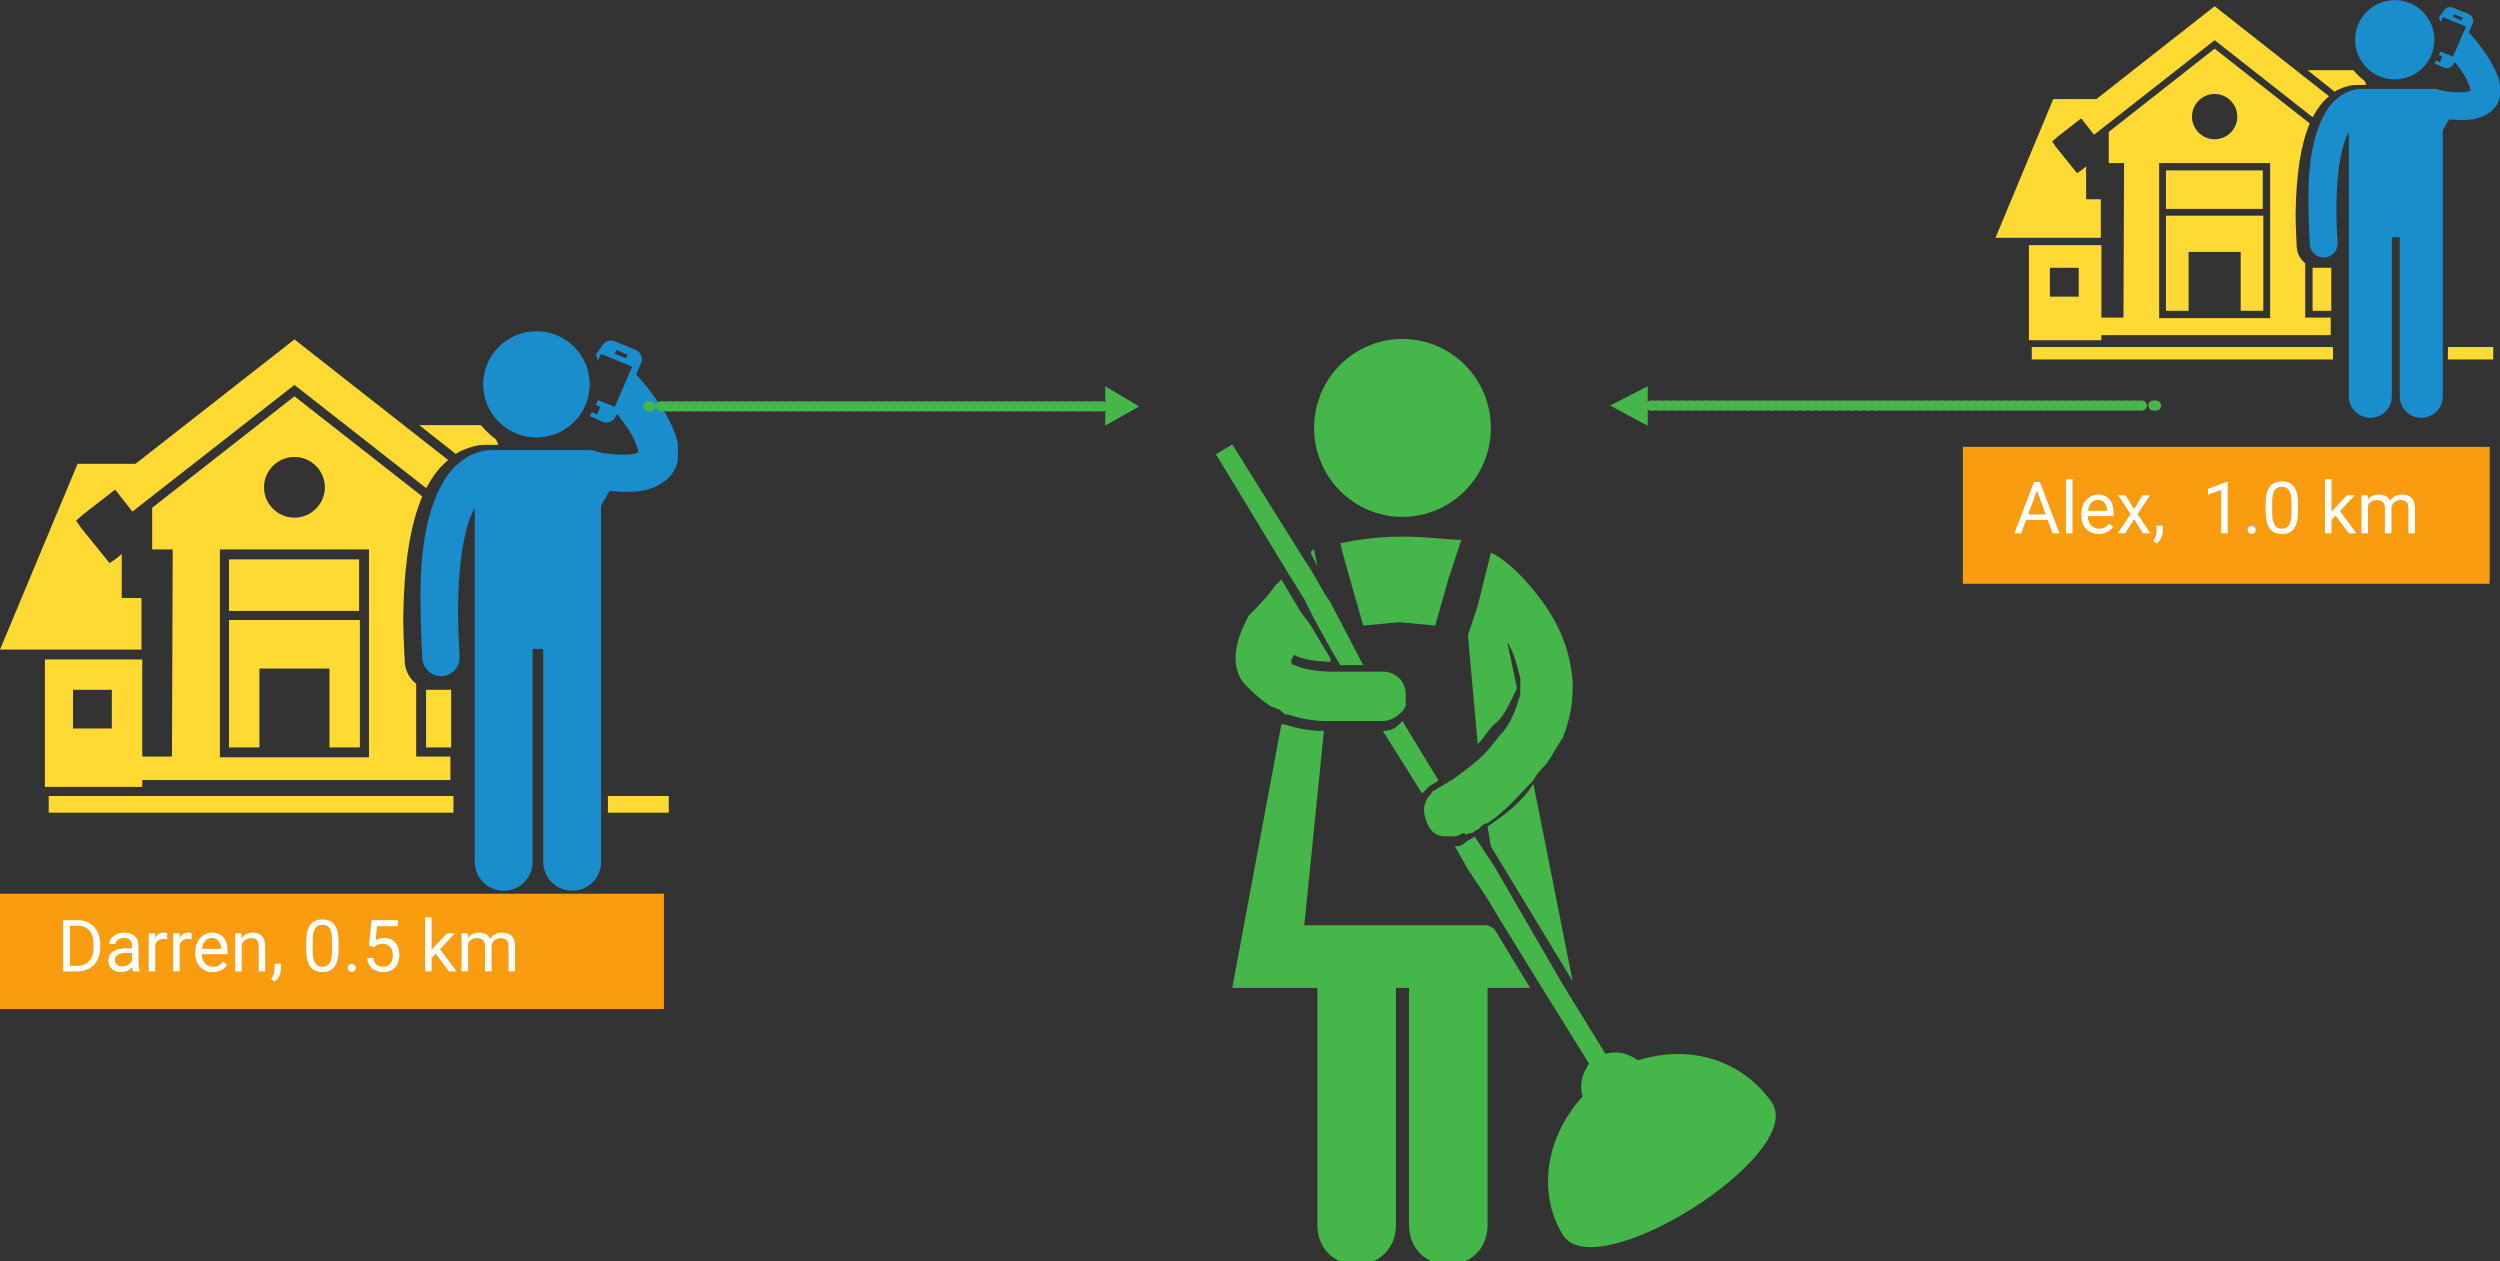 <svg width="555" height="280" viewBox="0 0 555 280" fill="none" xmlns="http://www.w3.org/2000/svg">
<rect x="0" y="0" width="555" height="280" fill="#333333" stroke="none"/>
<g clip-path="url(#clip0)">
<path d="M311.348 114.738C322.183 114.738 330.966 105.898 330.966 94.994C330.966 84.09 322.183 75.25 311.348 75.25C300.514 75.25 291.73 84.09 291.73 94.994C291.73 105.898 300.514 114.738 311.348 114.738Z" fill="#45B649"/>
<path d="M330.239 183.475L330.966 187.862L349.13 217.844L340.411 173.969C338.232 177.625 334.599 180.55 330.239 183.475Z" fill="#45B649"/>
<path d="M330.239 205.413H312.801H311.348H309.895H292.457H289.551L293.91 162.269C290.277 162.269 287.371 161.538 285.191 160.806H284.465L273.566 219.306H292.457V271.956C292.457 277.075 296.09 280.731 301.176 280.731C306.262 280.731 309.895 277.075 309.895 271.956V219.306H312.801V271.956C312.801 277.075 316.434 280.731 321.52 280.731C326.606 280.731 330.239 277.075 330.239 271.956V219.306H339.685L331.692 206.144L330.239 205.413Z" fill="#45B649"/>
<path d="M328.059 134.481L325.879 141.062L328.059 165.194C329.512 163.731 330.239 162.269 331.692 160.806C333.872 159.344 335.325 155.687 336.778 152.762L334.598 142.525C336.051 144.719 336.778 147.644 337.505 150.569V151.3C337.505 151.3 337.505 151.3 337.505 152.031C337.505 152.762 337.505 153.494 337.505 154.225C336.778 156.419 336.051 159.344 333.872 162.269C332.419 163.731 330.965 165.925 329.512 167.387C327.332 169.581 325.153 171.044 322.246 173.237C321.52 173.237 321.52 173.969 320.793 173.969C320.067 174.7 319.34 174.7 318.614 175.431C317.887 175.431 317.887 176.162 317.16 176.894C316.434 177.625 316.434 178.356 316.434 178.356C315.707 179.819 316.434 182.012 317.16 183.475C317.887 184.937 319.34 185.669 320.793 185.669H321.52C322.246 185.669 322.246 185.669 322.973 185.669C323.7 185.669 324.426 184.937 325.153 184.937C325.153 185.669 325.879 184.937 326.606 184.937C327.332 184.937 327.332 184.206 328.059 184.206C328.786 183.475 329.512 182.744 330.239 182.744C334.598 179.819 337.505 176.162 340.411 173.237C341.137 171.775 341.864 171.044 343.317 169.581C344.77 167.387 345.497 165.925 346.95 163.731C348.403 160.075 349.13 156.419 349.13 152.762C349.13 152.031 349.13 152.031 349.13 151.3C348.403 141.794 344.044 135.212 339.684 130.094C335.325 124.975 331.692 122.781 330.965 122.781L328.059 134.481Z" fill="#45B649"/>
<path d="M292.457 125.706L291.73 122.05C291.73 122.05 291.004 122.05 291.004 122.781L291.73 124.244L292.457 125.706Z" fill="#45B649"/>
<path d="M299.723 128.631L302.63 138.869L310.622 138.138L318.614 138.869L321.521 128.631L323.7 122.05L324.427 119.856C321.521 119.856 317.161 119.125 311.348 119.125C305.536 119.125 301.176 119.856 297.543 120.587L298.27 123.512L299.723 128.631Z" fill="#45B649"/>
<path d="M363.662 235.394C361.482 233.931 359.303 233.2 356.396 233.931L346.951 218.575L331.693 192.25L327.333 185.669C326.607 186.4 325.88 186.4 325.153 187.131C324.427 187.862 323.7 187.862 322.974 187.862L325.88 192.981L330.239 199.562L332.419 203.219L341.865 218.575L352.763 236.125C351.31 238.319 350.584 240.512 351.31 243.437C343.318 252.212 341.138 264.644 346.951 274.15C354.217 285.85 400.718 256.6 393.452 244.9C386.913 235.394 375.287 231.737 363.662 235.394Z" fill="#45B649"/>
<path d="M317.16 174.7C317.887 173.969 318.614 173.969 319.34 173.237L311.348 160.075C309.895 161.537 309.168 162.269 306.988 162.269L315.707 176.162C316.434 175.431 317.16 174.7 317.16 174.7Z" fill="#45B649"/>
<path d="M293.91 131.556L291.004 126.438L289.551 124.244L273.566 98.65L269.933 100.844L285.918 127.169L289.551 133.019L291.731 137.406L295.363 143.988L297.543 147.644C298.27 147.644 298.996 147.644 299.723 147.644C300.449 147.644 301.903 147.644 302.629 147.644L295.363 133.75L293.91 131.556Z" fill="#45B649"/>
<path d="M285.918 158.612C288.098 159.344 291.004 160.075 294.637 160.075C296.816 160.075 298.996 160.075 301.176 160.075C302.629 160.075 303.356 160.075 304.809 160.075C305.535 160.075 306.262 160.075 306.989 160.075C308.442 160.075 309.895 159.344 311.348 157.881C312.075 157.15 312.075 156.419 312.075 156.419C312.075 155.687 312.075 154.956 312.075 154.225C312.075 151.3 309.895 149.106 306.989 149.106H306.262C305.535 149.106 305.535 149.106 305.535 149.106C304.082 149.106 302.629 149.106 301.176 149.106C300.449 149.106 300.449 149.106 299.723 149.106C298.996 149.106 298.27 149.106 297.543 149.106C296.816 149.106 296.09 149.106 296.09 149.106C291.73 149.106 288.824 148.375 287.371 147.644C286.644 147.644 286.644 146.912 286.644 146.912C286.644 146.181 287.371 145.45 288.098 143.987C288.098 143.256 288.824 143.256 288.824 142.525L287.371 144.719V145.45C288.824 146.181 291.73 146.912 295.363 146.912V146.181L291.004 138.869L288.824 135.944L284.465 128.631C284.465 128.631 283.738 129.362 283.011 130.094C281.558 132.287 279.379 134.481 277.199 136.675C275.746 139.6 274.292 142.525 274.292 146.181C274.292 148.375 275.019 150.569 276.472 152.031C277.925 153.494 279.379 154.956 281.558 156.419C282.285 157.15 283.738 157.15 284.465 157.881C285.191 158.612 285.191 158.612 285.918 158.612Z" fill="#45B649"/>
</g>
<path fill-rule="evenodd" clip-rule="evenodd" d="M362.469 90.032C362.469 90.658 361.96 91.166 361.333 91.166L360.776 91.166C360.149 91.166 359.641 90.658 359.641 90.032C359.641 89.406 360.149 88.898 360.776 88.898L361.333 88.898C361.96 88.898 362.469 89.406 362.469 90.032Z" fill="#45B649"/>
<path fill-rule="evenodd" clip-rule="evenodd" d="M476.6 90.032C476.6 90.658 476.091 91.166 475.464 91.166L475.018 91.166C474.859 91.166 474.709 91.133 474.571 91.075C474.434 91.133 474.284 91.166 474.125 91.166L473.232 91.166C473.074 91.166 472.923 91.133 472.786 91.075C472.649 91.133 472.498 91.166 472.339 91.166L471.447 91.166C471.288 91.166 471.137 91.133 471 91.075C470.863 91.133 470.712 91.166 470.554 91.166L469.661 91.166C469.502 91.166 469.351 91.133 469.214 91.075C469.077 91.133 468.927 91.166 468.768 91.166L467.875 91.166C467.717 91.166 467.566 91.133 467.429 91.075C467.292 91.133 467.141 91.166 466.982 91.166L466.09 91.166C465.931 91.166 465.78 91.133 465.643 91.075C465.506 91.133 465.355 91.166 465.197 91.166L464.304 91.166C464.145 91.166 463.994 91.133 463.857 91.075C463.72 91.133 463.57 91.166 463.411 91.166L462.518 91.166C462.36 91.166 462.209 91.133 462.072 91.075C461.935 91.133 461.784 91.166 461.625 91.166L460.733 91.166C460.574 91.166 460.423 91.133 460.286 91.075C460.149 91.133 459.998 91.166 459.84 91.166L458.947 91.166C458.788 91.166 458.637 91.133 458.5 91.075C458.363 91.133 458.212 91.166 458.054 91.166L457.161 91.166C457.003 91.166 456.852 91.133 456.715 91.075C456.578 91.133 456.427 91.166 456.268 91.166L455.375 91.166C455.217 91.166 455.066 91.133 454.929 91.075C454.792 91.133 454.641 91.166 454.483 91.166L453.59 91.166C453.431 91.166 453.28 91.133 453.143 91.075C453.006 91.133 452.855 91.166 452.697 91.166L451.804 91.166C451.646 91.166 451.495 91.133 451.358 91.075C451.221 91.133 451.07 91.166 450.911 91.166L450.018 91.166C449.86 91.166 449.709 91.133 449.572 91.075C449.435 91.133 449.284 91.166 449.126 91.166L448.233 91.166C448.074 91.166 447.923 91.133 447.786 91.075C447.649 91.133 447.498 91.166 447.34 91.166L446.447 91.166C446.289 91.166 446.138 91.133 446.001 91.075C445.864 91.133 445.713 91.166 445.554 91.166L444.661 91.166C444.503 91.166 444.352 91.133 444.215 91.075C444.078 91.133 443.927 91.166 443.769 91.166L442.876 91.166C442.717 91.166 442.566 91.133 442.429 91.075C442.292 91.133 442.141 91.166 441.983 91.166L441.09 91.166C440.932 91.166 440.781 91.133 440.644 91.075C440.507 91.133 440.356 91.166 440.197 91.166L439.304 91.166C439.146 91.166 438.995 91.133 438.858 91.075C438.721 91.133 438.57 91.166 438.412 91.166L437.519 91.166C437.36 91.166 437.209 91.133 437.072 91.075C436.935 91.133 436.784 91.166 436.626 91.166L435.733 91.166C435.575 91.166 435.424 91.133 435.287 91.075C435.15 91.133 434.999 91.166 434.84 91.166L433.947 91.166C433.789 91.166 433.638 91.133 433.501 91.075C433.364 91.133 433.213 91.166 433.055 91.166L432.162 91.166C432.003 91.166 431.852 91.133 431.715 91.075C431.578 91.133 431.427 91.166 431.269 91.166L430.376 91.166C430.218 91.166 430.067 91.133 429.93 91.075C429.793 91.133 429.642 91.166 429.483 91.166L428.59 91.166C428.432 91.166 428.281 91.133 428.144 91.075C428.007 91.133 427.856 91.166 427.698 91.166L426.805 91.166C426.646 91.166 426.495 91.133 426.358 91.075C426.221 91.133 426.07 91.166 425.912 91.166L425.019 91.166C424.861 91.166 424.71 91.133 424.573 91.075C424.436 91.133 424.285 91.166 424.126 91.166L423.233 91.166C423.075 91.166 422.924 91.133 422.787 91.075C422.65 91.133 422.499 91.166 422.341 91.166L421.448 91.166C421.289 91.166 421.138 91.133 421.001 91.075C420.864 91.133 420.713 91.166 420.555 91.166L419.662 91.166C419.504 91.166 419.353 91.133 419.216 91.075C419.079 91.133 418.928 91.166 418.769 91.166L417.876 91.166C417.718 91.166 417.567 91.133 417.43 91.075C417.293 91.133 417.142 91.166 416.984 91.166L416.091 91.166C415.932 91.166 415.781 91.133 415.644 91.075C415.507 91.133 415.356 91.166 415.198 91.166L414.305 91.166C414.147 91.166 413.996 91.133 413.859 91.075C413.722 91.133 413.571 91.166 413.412 91.166L412.519 91.166C412.361 91.166 412.21 91.133 412.073 91.075C411.936 91.133 411.785 91.166 411.627 91.166L410.734 91.166C410.575 91.166 410.424 91.133 410.287 91.075C410.15 91.133 409.999 91.166 409.841 91.166L408.948 91.166C408.79 91.166 408.639 91.133 408.502 91.075C408.365 91.133 408.214 91.166 408.055 91.166L407.162 91.166C407.004 91.166 406.853 91.133 406.716 91.075C406.579 91.133 406.428 91.166 406.27 91.166L405.377 91.166C405.218 91.166 405.067 91.133 404.93 91.075C404.793 91.133 404.642 91.166 404.484 91.166L403.591 91.166C403.432 91.166 403.282 91.133 403.145 91.075C403.008 91.133 402.857 91.166 402.698 91.166L401.805 91.166C401.647 91.166 401.496 91.133 401.359 91.075C401.222 91.133 401.071 91.166 400.912 91.166L400.02 91.166C399.861 91.166 399.71 91.133 399.573 91.075C399.436 91.133 399.285 91.166 399.127 91.166L398.234 91.166C398.075 91.166 397.925 91.133 397.788 91.075C397.651 91.133 397.5 91.166 397.341 91.166L396.448 91.166C396.29 91.166 396.139 91.133 396.002 91.075C395.865 91.133 395.714 91.166 395.555 91.166L394.663 91.166C394.504 91.166 394.353 91.133 394.216 91.075C394.079 91.133 393.928 91.166 393.77 91.166L392.877 91.166C392.718 91.166 392.568 91.133 392.431 91.075C392.294 91.133 392.143 91.166 391.984 91.166L391.091 91.166C390.933 91.166 390.782 91.133 390.645 91.075C390.508 91.133 390.357 91.166 390.198 91.166L389.306 91.166C389.147 91.166 388.996 91.133 388.859 91.075C388.722 91.133 388.571 91.166 388.413 91.166L387.52 91.166C387.361 91.166 387.211 91.133 387.074 91.075C386.936 91.133 386.786 91.166 386.627 91.166L385.734 91.166C385.576 91.166 385.425 91.133 385.288 91.075C385.151 91.133 385 91.166 384.841 91.166L383.949 91.166C383.79 91.166 383.639 91.133 383.502 91.075C383.365 91.133 383.214 91.166 383.056 91.166L382.163 91.166C382.004 91.166 381.854 91.133 381.716 91.075C381.579 91.133 381.429 91.166 381.27 91.166L380.377 91.166C380.219 91.166 380.068 91.133 379.931 91.075C379.794 91.133 379.643 91.166 379.484 91.166L378.592 91.166C378.433 91.166 378.282 91.133 378.145 91.075C378.008 91.133 377.857 91.166 377.699 91.166L376.806 91.166C376.647 91.166 376.497 91.133 376.359 91.075C376.222 91.133 376.072 91.166 375.913 91.166L375.02 91.166C374.862 91.166 374.711 91.133 374.574 91.075C374.437 91.133 374.286 91.166 374.127 91.166L373.235 91.166C373.076 91.166 372.925 91.133 372.788 91.075C372.651 91.133 372.5 91.166 372.342 91.166L371.449 91.166C371.29 91.166 371.14 91.133 371.002 91.075C370.865 91.133 370.715 91.166 370.556 91.166L369.663 91.166C369.505 91.166 369.354 91.133 369.217 91.075C369.08 91.133 368.929 91.166 368.77 91.166L367.878 91.166C367.719 91.166 367.568 91.133 367.431 91.075C367.294 91.133 367.143 91.166 366.985 91.166L366.538 91.166C365.911 91.166 365.403 90.658 365.403 90.032C365.403 89.406 365.911 88.898 366.538 88.898L366.985 88.898C367.143 88.898 367.294 88.93 367.431 88.989C367.568 88.93 367.719 88.898 367.878 88.898L368.77 88.898C368.929 88.898 369.08 88.93 369.217 88.989C369.354 88.93 369.505 88.898 369.663 88.898L370.556 88.898C370.715 88.898 370.865 88.93 371.002 88.989C371.14 88.93 371.29 88.898 371.449 88.898L372.342 88.898C372.5 88.898 372.651 88.93 372.788 88.989C372.925 88.93 373.076 88.898 373.235 88.898L374.127 88.898C374.286 88.898 374.437 88.93 374.574 88.989C374.711 88.93 374.862 88.898 375.02 88.898L375.913 88.898C376.072 88.898 376.222 88.93 376.359 88.989C376.497 88.93 376.647 88.898 376.806 88.898L377.699 88.898C377.857 88.898 378.008 88.93 378.145 88.989C378.282 88.93 378.433 88.898 378.592 88.898L379.484 88.898C379.643 88.898 379.794 88.93 379.931 88.989C380.068 88.93 380.219 88.898 380.377 88.898L381.27 88.898C381.429 88.898 381.579 88.93 381.716 88.989C381.854 88.93 382.004 88.898 382.163 88.898L383.056 88.898C383.214 88.898 383.365 88.93 383.502 88.989C383.639 88.93 383.79 88.898 383.949 88.898L384.841 88.898C385 88.898 385.151 88.93 385.288 88.989C385.425 88.93 385.576 88.898 385.734 88.898L386.627 88.898C386.786 88.898 386.936 88.93 387.074 88.989C387.211 88.93 387.361 88.898 387.52 88.898L388.413 88.898C388.571 88.898 388.722 88.93 388.859 88.989C388.996 88.93 389.147 88.898 389.306 88.898L390.198 88.898C390.357 88.898 390.508 88.93 390.645 88.989C390.782 88.93 390.933 88.898 391.091 88.898L391.984 88.898C392.143 88.898 392.294 88.93 392.431 88.989C392.568 88.93 392.718 88.898 392.877 88.898L393.77 88.898C393.928 88.898 394.079 88.93 394.216 88.989C394.353 88.93 394.504 88.898 394.663 88.898L395.555 88.898C395.714 88.898 395.865 88.93 396.002 88.989C396.139 88.93 396.29 88.898 396.448 88.898L397.341 88.898C397.5 88.898 397.651 88.93 397.788 88.989C397.925 88.93 398.075 88.898 398.234 88.898L399.127 88.898C399.285 88.898 399.436 88.93 399.573 88.989C399.71 88.93 399.861 88.898 400.02 88.898L400.912 88.898C401.071 88.898 401.222 88.93 401.359 88.989C401.496 88.93 401.647 88.898 401.805 88.898L402.698 88.898C402.857 88.898 403.008 88.93 403.145 88.989C403.282 88.93 403.432 88.898 403.591 88.898L404.484 88.898C404.642 88.898 404.793 88.93 404.93 88.989C405.067 88.93 405.218 88.898 405.377 88.898L406.27 88.898C406.428 88.898 406.579 88.93 406.716 88.989C406.853 88.93 407.004 88.898 407.162 88.898L408.055 88.898C408.214 88.898 408.365 88.93 408.502 88.989C408.639 88.93 408.79 88.898 408.948 88.898L409.841 88.898C409.999 88.898 410.15 88.93 410.287 88.989C410.424 88.93 410.575 88.898 410.734 88.898L411.627 88.898C411.785 88.898 411.936 88.93 412.073 88.989C412.21 88.93 412.361 88.898 412.519 88.898L413.412 88.898C413.571 88.898 413.722 88.93 413.859 88.989C413.996 88.93 414.147 88.898 414.305 88.898L415.198 88.898C415.356 88.898 415.507 88.93 415.644 88.989C415.781 88.93 415.932 88.898 416.091 88.898L416.984 88.898C417.142 88.898 417.293 88.93 417.43 88.989C417.567 88.93 417.718 88.898 417.876 88.898L418.769 88.898C418.928 88.898 419.079 88.93 419.216 88.989C419.353 88.93 419.504 88.898 419.662 88.898L420.555 88.898C420.713 88.898 420.864 88.93 421.001 88.989C421.138 88.93 421.289 88.898 421.448 88.898L422.341 88.898C422.499 88.898 422.65 88.93 422.787 88.989C422.924 88.93 423.075 88.898 423.233 88.898L424.126 88.898C424.285 88.898 424.436 88.93 424.573 88.989C424.71 88.93 424.861 88.898 425.019 88.898L425.912 88.898C426.07 88.898 426.221 88.93 426.358 88.989C426.495 88.93 426.646 88.898 426.805 88.898L427.698 88.898C427.856 88.898 428.007 88.93 428.144 88.989C428.281 88.93 428.432 88.898 428.59 88.898L429.483 88.898C429.642 88.898 429.793 88.93 429.93 88.989C430.067 88.93 430.218 88.898 430.376 88.898L431.269 88.898C431.427 88.898 431.578 88.93 431.715 88.989C431.852 88.93 432.003 88.898 432.162 88.898L433.055 88.898C433.213 88.898 433.364 88.93 433.501 88.989C433.638 88.93 433.789 88.898 433.947 88.898L434.84 88.898C434.999 88.898 435.15 88.93 435.287 88.989C435.424 88.93 435.575 88.898 435.733 88.898L436.626 88.898C436.784 88.898 436.935 88.93 437.072 88.989C437.209 88.93 437.36 88.898 437.519 88.898L438.412 88.898C438.57 88.898 438.721 88.93 438.858 88.989C438.995 88.93 439.146 88.898 439.304 88.898L440.197 88.898C440.356 88.898 440.507 88.93 440.644 88.989C440.781 88.93 440.932 88.898 441.09 88.898L441.983 88.898C442.141 88.898 442.292 88.93 442.429 88.989C442.566 88.93 442.717 88.898 442.876 88.898L443.769 88.898C443.927 88.898 444.078 88.93 444.215 88.989C444.352 88.93 444.503 88.898 444.661 88.898L445.554 88.898C445.713 88.898 445.864 88.93 446.001 88.989C446.138 88.93 446.289 88.898 446.447 88.898L447.34 88.898C447.498 88.898 447.649 88.93 447.786 88.989C447.923 88.93 448.074 88.898 448.233 88.898L449.126 88.898C449.284 88.898 449.435 88.93 449.572 88.989C449.709 88.93 449.86 88.898 450.018 88.898L450.911 88.898C451.07 88.898 451.221 88.93 451.358 88.989C451.495 88.93 451.646 88.898 451.804 88.898L452.697 88.898C452.855 88.898 453.006 88.93 453.143 88.989C453.28 88.93 453.431 88.898 453.59 88.898L454.483 88.898C454.641 88.898 454.792 88.93 454.929 88.989C455.066 88.93 455.217 88.898 455.375 88.898L456.268 88.898C456.427 88.898 456.578 88.93 456.715 88.989C456.852 88.93 457.003 88.898 457.161 88.898L458.054 88.898C458.212 88.898 458.363 88.93 458.5 88.989C458.637 88.93 458.788 88.898 458.947 88.898L459.84 88.898C459.998 88.898 460.149 88.93 460.286 88.989C460.423 88.93 460.574 88.898 460.733 88.898L461.625 88.898C461.784 88.898 461.935 88.93 462.072 88.989C462.209 88.93 462.36 88.898 462.518 88.898L463.411 88.898C463.57 88.898 463.72 88.93 463.857 88.989C463.994 88.93 464.145 88.898 464.304 88.898L465.197 88.898C465.355 88.898 465.506 88.93 465.643 88.989C465.78 88.93 465.931 88.898 466.09 88.898L466.982 88.898C467.141 88.898 467.292 88.93 467.429 88.989C467.566 88.93 467.717 88.898 467.875 88.898L468.768 88.898C468.927 88.898 469.077 88.93 469.214 88.989C469.351 88.93 469.502 88.898 469.661 88.898L470.554 88.898C470.712 88.898 470.863 88.93 471 88.989C471.137 88.93 471.288 88.898 471.447 88.898L472.339 88.898C472.498 88.898 472.649 88.93 472.786 88.989C472.923 88.93 473.074 88.898 473.232 88.898L474.125 88.898C474.284 88.898 474.434 88.93 474.571 88.989C474.709 88.93 474.859 88.898 475.018 88.898L475.464 88.898C476.091 88.898 476.6 89.406 476.6 90.032Z" fill="#45B649"/>
<path fill-rule="evenodd" clip-rule="evenodd" d="M479.76 90.032C479.76 90.658 479.251 91.166 478.624 91.166L478.066 91.166C477.439 91.166 476.931 90.658 476.931 90.032C476.931 89.406 477.439 88.898 478.066 88.898L478.624 88.898C479.251 88.898 479.76 89.406 479.76 90.032Z" fill="#45B649"/>
<path d="M357.43 90.032L365.794 85.75L365.794 94.5L357.43 90.032Z" fill="#45B649"/>
<g clip-path="url(#clip1)">
<path d="M79.892 165.93H73.136V148.42H57.596V165.93H50.84V137.645H79.892V165.93Z" fill="#FEDA32"/>
<path d="M31.416 174.685H9.965V146.4H31.585V174.685H31.416ZM16.215 153.134V161.721H24.829V153.134H16.215Z" fill="#FEDA32"/>
<path d="M100.161 153.135H94.587V165.93H100.161V153.135Z" fill="#FEDA32"/>
<path d="M110.126 97.576L110.632 98.754H107.93C107.761 98.754 107.761 98.754 107.592 98.754C106.41 98.754 104.552 99.091 102.356 100.101C102.018 100.269 101.681 100.438 101.174 100.774L93.066 94.377H106.748C107.761 95.555 108.943 96.734 110.126 97.576Z" fill="#FEDA32"/>
<path d="M16.89 115.59L18.073 117.274L22.971 123.335L24.322 125.018L26.011 123.84L27.025 122.998V130.574V132.763H29.052H31.416V144.211H0L17.228 102.963H32.936L18.411 114.243L16.89 115.59Z" fill="#FEDA32"/>
<path d="M79.723 124.177H50.84V135.625H79.723V124.177Z" fill="#FEDA32"/>
<path d="M38.342 121.988H33.781V112.728L65.366 87.979L93.742 110.203C91.04 116.6 89.689 125.355 89.52 136.972C89.52 140.171 89.689 143.538 89.858 147.073C90.026 148.925 90.871 150.609 92.391 151.788V167.95H99.992V173.169H10.472V167.95H38.173L38.342 121.988ZM58.61 108.182C58.61 111.886 61.65 114.917 65.366 114.917C69.082 114.917 72.122 111.886 72.122 108.182C72.122 104.478 69.082 101.448 65.366 101.448C61.65 101.448 58.61 104.478 58.61 108.182ZM81.919 121.988H48.814V168.119H81.919V121.988Z" fill="#FEDA32"/>
<path d="M99.485 102.121C98.303 103.131 97.12 104.31 95.938 106.162C95.431 106.835 95.093 107.677 94.587 108.351L65.366 85.454L29.39 113.57L24.491 107.34L65.366 75.352L99.485 102.121Z" fill="#FEDA32"/>
<path d="M100.667 176.705H10.81V180.409H100.667V176.705Z" fill="#FEDA32"/>
<path d="M148.467 176.705H134.955V180.409H148.467V176.705Z" fill="#FEDA32"/>
<path d="M127.451 93.656C132.068 89.053 132.068 81.591 127.451 76.989C122.834 72.387 115.348 72.387 110.73 76.989C106.113 81.591 106.113 89.053 110.73 93.656C115.348 98.258 122.834 98.258 127.451 93.656Z" fill="#1A8ECD"/>
<path d="M98.809 106.33C100.499 103.637 102.525 102.121 104.383 101.111C106.072 100.269 107.761 99.933 108.606 99.933H108.775H129.043H129.212C129.212 99.933 129.212 99.933 129.381 99.933H130.901C131.408 99.933 131.746 99.933 132.084 100.101C132.253 100.101 132.253 100.101 132.422 100.269C132.759 100.269 133.266 100.438 133.942 100.606C135.124 100.774 136.813 100.943 138.333 100.943C139.178 100.943 140.022 100.943 140.698 100.774C141.205 100.606 141.542 100.606 141.711 100.438C141.711 100.101 141.373 98.754 140.36 96.734C139.684 95.387 138.502 93.872 136.982 91.851L136.644 92.525C136.137 93.535 134.955 94.04 133.942 93.703L130.901 92.356C131.07 92.02 131.239 91.851 131.408 91.515L132.59 92.02L133.266 90.336L132.253 89.831C132.422 89.494 132.59 89.158 132.759 88.821L136.475 90.336L140.36 81.413L133.435 78.551L132.759 80.066C132.59 79.561 132.422 79.224 132.253 78.719L133.604 76.867C134.111 75.857 135.293 75.352 136.306 75.689L141.205 77.709C142.218 78.214 142.725 79.393 142.387 80.403L141.205 83.097C144.414 86.632 146.61 89.831 148.13 92.525C149.65 95.387 150.663 97.744 150.663 100.438C150.663 102.121 150.157 103.805 149.312 104.983C148.467 106.33 147.116 107.172 145.934 107.846C143.569 109.024 141.205 109.192 138.84 109.192C137.658 109.192 136.306 109.024 135.293 109.024L133.435 112.223C133.435 112.223 133.435 112.391 133.435 112.56V191.352C133.435 194.888 130.564 197.75 127.017 197.75C123.47 197.75 120.598 194.888 120.598 191.352V144.043H118.234V191.352C118.234 194.888 115.362 197.75 111.815 197.75C108.268 197.75 105.397 194.888 105.397 191.352V112.728C105.059 113.401 104.721 114.075 104.383 114.917C102.863 118.957 101.681 125.692 101.681 136.13C101.681 138.992 101.85 142.191 102.019 145.727C102.188 148.084 100.33 149.936 98.134 150.104H97.965C95.769 150.104 93.911 148.42 93.742 146.232C93.573 142.528 93.404 139.329 93.404 136.13C92.898 120.473 95.431 111.718 98.809 106.33ZM136.813 77.709L136.475 78.551L139.009 79.561L139.347 78.719L136.813 77.709Z" fill="#1A8ECD"/>
</g>
<g clip-path="url(#clip2)">
<path d="M502.459 68.997H497.431V55.927H485.867V68.997H480.839V47.883H502.459V68.997Z" fill="#FEDA32"/>
<path d="M466.384 75.532H450.42V54.418H466.51V75.532H466.384ZM455.071 59.445V65.855H461.482V59.445H455.071Z" fill="#FEDA32"/>
<path d="M517.543 59.445H513.395V68.997H517.543V59.445Z" fill="#FEDA32"/>
<path d="M524.959 17.972L525.336 18.852H523.324C523.199 18.852 523.199 18.852 523.073 18.852C522.193 18.852 520.811 19.103 519.176 19.857C518.925 19.983 518.674 20.108 518.297 20.36L512.263 15.584H522.445C523.199 16.464 524.079 17.343 524.959 17.972Z" fill="#FEDA32"/>
<path d="M455.574 31.419L456.454 32.676L460.099 37.201L461.105 38.457L462.362 37.578L463.116 36.949V42.605V44.239H464.624H466.384V52.785H443.004L455.825 21.994H467.515L456.705 30.414L455.574 31.419Z" fill="#FEDA32"/>
<path d="M502.333 37.829H480.839V46.375H502.333V37.829Z" fill="#FEDA32"/>
<path d="M471.538 36.195H468.144V29.283L491.649 10.808L512.766 27.398C510.755 32.173 509.749 38.709 509.624 47.38C509.624 49.768 509.749 52.282 509.875 54.921C510.001 56.303 510.629 57.56 511.76 58.44V70.505H517.417V74.401H450.798V70.505H471.412L471.538 36.195ZM486.621 25.89C486.621 28.654 488.884 30.917 491.649 30.917C494.414 30.917 496.677 28.654 496.677 25.89C496.677 23.125 494.414 20.862 491.649 20.862C488.884 20.862 486.621 23.125 486.621 25.89ZM503.967 36.195H479.331V70.631H503.967V36.195Z" fill="#FEDA32"/>
<path d="M517.04 21.365C516.16 22.119 515.28 22.999 514.4 24.381C514.023 24.884 513.772 25.512 513.395 26.015L491.649 8.923L464.876 29.911L461.23 25.261L491.649 1.382L517.04 21.365Z" fill="#FEDA32"/>
<path d="M517.92 77.04H451.049V79.805H517.92V77.04Z" fill="#FEDA32"/>
<path d="M553.492 77.04H543.436V79.805H553.492V77.04Z" fill="#FEDA32"/>
<path d="M537.852 15.046C541.288 11.61 541.288 6.04 537.852 2.605C534.415 -0.831 528.844 -0.831 525.408 2.605C521.972 6.04 521.972 11.61 525.408 15.046C528.844 18.481 534.415 18.481 537.852 15.046Z" fill="#1A8ECD"/>
<path d="M516.537 24.507C517.794 22.496 519.302 21.365 520.685 20.611C521.942 19.983 523.199 19.731 523.827 19.731H523.953H539.037H539.162C539.162 19.731 539.162 19.731 539.288 19.731H540.419C540.796 19.731 541.048 19.731 541.299 19.857C541.425 19.857 541.425 19.857 541.551 19.983C541.802 19.983 542.179 20.108 542.682 20.234C543.562 20.36 544.819 20.485 545.95 20.485C546.578 20.485 547.207 20.485 547.71 20.36C548.087 20.234 548.338 20.234 548.464 20.108C548.464 19.857 548.213 18.852 547.458 17.343C546.956 16.338 546.076 15.207 544.944 13.699L544.693 14.201C544.316 14.956 543.436 15.333 542.682 15.081L540.419 14.076C540.545 13.824 540.671 13.699 540.796 13.447L541.676 13.824L542.179 12.568L541.425 12.191C541.551 11.939 541.676 11.688 541.802 11.437L544.567 12.568L547.458 5.907L542.305 3.77L541.802 4.901C541.676 4.524 541.551 4.273 541.425 3.896L542.43 2.513C542.808 1.759 543.687 1.382 544.442 1.634L548.087 3.142C548.841 3.519 549.218 4.399 548.967 5.153L548.087 7.164C550.475 9.803 552.109 12.191 553.24 14.201C554.372 16.338 555.126 18.098 555.126 20.108C555.126 21.365 554.749 22.622 554.12 23.502C553.492 24.507 552.486 25.135 551.606 25.638C549.847 26.518 548.087 26.643 546.327 26.643C545.447 26.643 544.442 26.518 543.687 26.518L542.305 28.906C542.305 28.906 542.305 29.031 542.305 29.157V87.974C542.305 90.613 540.168 92.75 537.528 92.75C534.889 92.75 532.752 90.613 532.752 87.974V52.659H530.992V87.974C530.992 90.613 528.855 92.75 526.216 92.75C523.576 92.75 521.439 90.613 521.439 87.974V29.283C521.188 29.785 520.936 30.288 520.685 30.917C519.554 33.933 518.674 38.96 518.674 46.752C518.674 48.888 518.8 51.276 518.925 53.916C519.051 55.675 517.668 57.057 516.034 57.183H515.908C514.274 57.183 512.892 55.926 512.766 54.293C512.64 51.528 512.515 49.14 512.515 46.752C512.138 35.064 514.023 28.529 516.537 24.507ZM544.819 3.142L544.567 3.77L546.453 4.524L546.704 3.896L544.819 3.142Z" fill="#1A8ECD"/>
</g>
<path fill-rule="evenodd" clip-rule="evenodd" d="M248.238 90.218C248.238 89.592 248.747 89.084 249.374 89.084H249.875C250.502 89.084 251.01 89.592 251.01 90.218C251.01 90.844 250.502 91.352 249.875 91.352H249.374C248.747 91.352 248.238 90.844 248.238 90.218Z" fill="#45B649"/>
<path fill-rule="evenodd" clip-rule="evenodd" d="M145.643 90.218C145.643 89.592 146.151 89.084 146.778 89.084H147.223C147.381 89.084 147.532 89.117 147.669 89.175C147.805 89.117 147.956 89.084 148.114 89.084H149.004C149.162 89.084 149.312 89.117 149.449 89.175C149.585 89.117 149.736 89.084 149.894 89.084H150.784C150.942 89.084 151.092 89.117 151.229 89.175C151.366 89.117 151.516 89.084 151.674 89.084H152.564C152.722 89.084 152.873 89.117 153.009 89.175C153.146 89.117 153.297 89.084 153.454 89.084H154.345C154.503 89.084 154.653 89.117 154.79 89.175C154.926 89.117 155.077 89.084 155.235 89.084H156.125C156.283 89.084 156.433 89.117 156.57 89.175C156.707 89.117 156.857 89.084 157.015 89.084H157.905C158.063 89.084 158.214 89.117 158.35 89.175C158.487 89.117 158.637 89.084 158.795 89.084H159.686C159.844 89.084 159.994 89.117 160.131 89.175C160.267 89.117 160.418 89.084 160.576 89.084H161.466C161.624 89.084 161.774 89.117 161.911 89.175C162.048 89.117 162.198 89.084 162.356 89.084H163.246C163.404 89.084 163.555 89.117 163.691 89.175C163.828 89.117 163.978 89.084 164.136 89.084H165.026C165.184 89.084 165.335 89.117 165.472 89.175C165.608 89.117 165.759 89.084 165.917 89.084H166.807C166.965 89.084 167.115 89.117 167.252 89.175C167.388 89.117 167.539 89.084 167.697 89.084H168.587C168.745 89.084 168.895 89.117 169.032 89.175C169.169 89.117 169.319 89.084 169.477 89.084H170.367C170.525 89.084 170.676 89.117 170.812 89.175C170.949 89.117 171.1 89.084 171.257 89.084H172.148C172.306 89.084 172.456 89.117 172.593 89.175C172.729 89.117 172.88 89.084 173.038 89.084H173.928C174.086 89.084 174.236 89.117 174.373 89.175C174.51 89.117 174.66 89.084 174.818 89.084H175.708C175.866 89.084 176.017 89.117 176.153 89.175C176.29 89.117 176.44 89.084 176.598 89.084H177.489C177.647 89.084 177.797 89.117 177.934 89.175C178.07 89.117 178.221 89.084 178.379 89.084H179.269C179.427 89.084 179.577 89.117 179.714 89.175C179.851 89.117 180.001 89.084 180.159 89.084H181.049C181.207 89.084 181.358 89.117 181.494 89.175C181.631 89.117 181.781 89.084 181.939 89.084H182.829C182.987 89.084 183.138 89.117 183.275 89.175C183.411 89.117 183.562 89.084 183.72 89.084H184.61C184.768 89.084 184.918 89.117 185.055 89.175C185.191 89.117 185.342 89.084 185.5 89.084H186.39C186.548 89.084 186.698 89.117 186.835 89.175C186.972 89.117 187.122 89.084 187.28 89.084H188.17C188.328 89.084 188.479 89.117 188.615 89.175C188.752 89.117 188.903 89.084 189.06 89.084H189.951C190.109 89.084 190.259 89.117 190.396 89.175C190.532 89.117 190.683 89.084 190.841 89.084H191.731C191.889 89.084 192.039 89.117 192.176 89.175C192.313 89.117 192.463 89.084 192.621 89.084H193.511C193.669 89.084 193.82 89.117 193.956 89.175C194.093 89.117 194.243 89.084 194.401 89.084H195.292C195.45 89.084 195.6 89.117 195.737 89.175C195.873 89.117 196.024 89.084 196.182 89.084H197.072C197.23 89.084 197.38 89.117 197.517 89.175C197.654 89.117 197.804 89.084 197.962 89.084H198.852C199.01 89.084 199.161 89.117 199.297 89.175C199.434 89.117 199.584 89.084 199.742 89.084H200.632C200.79 89.084 200.941 89.117 201.078 89.175C201.214 89.117 201.365 89.084 201.523 89.084H202.413C202.571 89.084 202.721 89.117 202.858 89.175C202.994 89.117 203.145 89.084 203.303 89.084H204.193C204.351 89.084 204.501 89.117 204.638 89.175C204.775 89.117 204.925 89.084 205.083 89.084H205.973C206.131 89.084 206.282 89.117 206.418 89.175C206.555 89.117 206.706 89.084 206.863 89.084H207.754C207.912 89.084 208.062 89.117 208.199 89.175C208.335 89.117 208.486 89.084 208.644 89.084L209.534 89.084C209.692 89.084 209.842 89.117 209.979 89.175C210.116 89.117 210.266 89.084 210.424 89.084H211.314C211.472 89.084 211.623 89.117 211.759 89.175C211.896 89.117 212.046 89.084 212.204 89.084H213.095C213.252 89.084 213.403 89.117 213.54 89.175C213.676 89.117 213.827 89.084 213.985 89.084H214.875C215.033 89.084 215.183 89.117 215.32 89.175C215.457 89.117 215.607 89.084 215.765 89.084H216.655C216.813 89.084 216.963 89.117 217.1 89.175C217.237 89.117 217.387 89.084 217.545 89.084H218.435C218.593 89.084 218.744 89.117 218.88 89.175C219.017 89.117 219.168 89.084 219.326 89.084H220.216C220.374 89.084 220.524 89.117 220.661 89.175C220.797 89.117 220.948 89.084 221.106 89.084H221.996C222.154 89.084 222.304 89.117 222.441 89.175C222.578 89.117 222.728 89.084 222.886 89.084H223.776C223.934 89.084 224.085 89.117 224.221 89.175C224.358 89.117 224.508 89.084 224.666 89.084H225.557C225.715 89.084 225.865 89.117 226.002 89.175C226.138 89.117 226.289 89.084 226.447 89.084H227.337C227.495 89.084 227.645 89.117 227.782 89.175C227.919 89.117 228.069 89.084 228.227 89.084H229.117C229.275 89.084 229.426 89.117 229.562 89.175C229.699 89.117 229.849 89.084 230.007 89.084H230.897C231.055 89.084 231.206 89.117 231.343 89.175C231.479 89.117 231.63 89.084 231.788 89.084H232.678C232.836 89.084 232.986 89.117 233.123 89.175C233.259 89.117 233.41 89.084 233.568 89.084H234.458C234.616 89.084 234.766 89.117 234.903 89.175C235.04 89.117 235.19 89.084 235.348 89.084H236.238C236.396 89.084 236.547 89.117 236.683 89.175C236.82 89.117 236.971 89.084 237.128 89.084H238.019C238.177 89.084 238.327 89.117 238.464 89.175C238.6 89.117 238.751 89.084 238.909 89.084H239.799C239.957 89.084 240.107 89.117 240.244 89.175C240.381 89.117 240.531 89.084 240.689 89.084H241.579C241.737 89.084 241.888 89.117 242.024 89.175C242.161 89.117 242.311 89.084 242.469 89.084H243.36C243.517 89.084 243.668 89.117 243.805 89.175C243.941 89.117 244.092 89.084 244.25 89.084H244.695C245.322 89.084 245.83 89.592 245.83 90.218C245.83 90.844 245.322 91.352 244.695 91.352H244.25C244.092 91.352 243.941 91.32 243.805 91.261C243.668 91.32 243.517 91.352 243.36 91.352H242.469C242.311 91.352 242.161 91.32 242.024 91.261C241.888 91.32 241.737 91.352 241.579 91.352H240.689C240.531 91.352 240.381 91.32 240.244 91.261C240.107 91.32 239.957 91.352 239.799 91.352H238.909C238.751 91.352 238.6 91.32 238.464 91.261C238.327 91.32 238.177 91.352 238.019 91.352H237.128C236.971 91.352 236.82 91.32 236.683 91.261C236.547 91.32 236.396 91.352 236.238 91.352H235.348C235.19 91.352 235.04 91.32 234.903 91.261C234.766 91.32 234.616 91.352 234.458 91.352H233.568C233.41 91.352 233.259 91.32 233.123 91.261C232.986 91.32 232.836 91.352 232.678 91.352H231.788C231.63 91.352 231.479 91.32 231.343 91.261C231.206 91.32 231.055 91.352 230.897 91.352H230.007C229.849 91.352 229.699 91.32 229.562 91.261C229.426 91.32 229.275 91.352 229.117 91.352H228.227C228.069 91.352 227.919 91.32 227.782 91.261C227.645 91.32 227.495 91.352 227.337 91.352H226.447C226.289 91.352 226.138 91.32 226.002 91.261C225.865 91.32 225.715 91.352 225.557 91.352H224.666C224.508 91.352 224.358 91.32 224.221 91.261C224.085 91.32 223.934 91.352 223.776 91.352H222.886C222.728 91.352 222.578 91.32 222.441 91.261C222.304 91.32 222.154 91.352 221.996 91.352H221.106C220.948 91.352 220.797 91.32 220.661 91.261C220.524 91.32 220.374 91.352 220.216 91.352H219.326C219.168 91.352 219.017 91.32 218.88 91.261C218.744 91.32 218.593 91.352 218.435 91.352H217.545C217.387 91.352 217.237 91.32 217.1 91.261C216.963 91.32 216.813 91.352 216.655 91.352H215.765C215.607 91.352 215.457 91.32 215.32 91.261C215.183 91.32 215.033 91.352 214.875 91.352H213.985C213.827 91.352 213.676 91.32 213.54 91.261C213.403 91.32 213.252 91.352 213.095 91.352H212.204C212.046 91.352 211.896 91.32 211.759 91.261C211.623 91.32 211.472 91.352 211.314 91.352L210.424 91.352C210.266 91.352 210.116 91.32 209.979 91.261C209.842 91.32 209.692 91.352 209.534 91.352H208.644C208.486 91.352 208.335 91.32 208.199 91.261C208.062 91.32 207.912 91.352 207.754 91.352H206.863C206.706 91.352 206.555 91.32 206.418 91.261C206.282 91.32 206.131 91.352 205.973 91.352H205.083C204.925 91.352 204.775 91.32 204.638 91.261C204.501 91.32 204.351 91.352 204.193 91.352H203.303C203.145 91.352 202.994 91.32 202.858 91.261C202.721 91.32 202.571 91.352 202.413 91.352H201.523C201.365 91.352 201.214 91.32 201.078 91.261C200.941 91.32 200.79 91.352 200.632 91.352H199.742C199.584 91.352 199.434 91.32 199.297 91.261C199.161 91.32 199.01 91.352 198.852 91.352H197.962C197.804 91.352 197.654 91.32 197.517 91.261C197.38 91.32 197.23 91.352 197.072 91.352H196.182C196.024 91.352 195.873 91.32 195.737 91.261C195.6 91.32 195.45 91.352 195.292 91.352H194.401C194.243 91.352 194.093 91.32 193.956 91.261C193.82 91.32 193.669 91.352 193.511 91.352H192.621C192.463 91.352 192.313 91.32 192.176 91.261C192.039 91.32 191.889 91.352 191.731 91.352H190.841C190.683 91.352 190.532 91.32 190.396 91.261C190.259 91.32 190.109 91.352 189.951 91.352H189.06C188.903 91.352 188.752 91.32 188.615 91.261C188.479 91.32 188.328 91.352 188.17 91.352H187.28C187.122 91.352 186.972 91.32 186.835 91.261C186.698 91.32 186.548 91.352 186.39 91.352H185.5C185.342 91.352 185.191 91.32 185.055 91.261C184.918 91.32 184.768 91.352 184.61 91.352H183.72C183.562 91.352 183.411 91.32 183.275 91.261C183.138 91.32 182.987 91.352 182.829 91.352H181.939C181.781 91.352 181.631 91.32 181.494 91.261C181.358 91.32 181.207 91.352 181.049 91.352H180.159C180.001 91.352 179.851 91.32 179.714 91.261C179.577 91.32 179.427 91.352 179.269 91.352H178.379C178.221 91.352 178.07 91.32 177.934 91.261C177.797 91.32 177.647 91.352 177.489 91.352H176.598C176.44 91.352 176.29 91.32 176.153 91.261C176.017 91.32 175.866 91.352 175.708 91.352H174.818C174.66 91.352 174.51 91.32 174.373 91.261C174.236 91.32 174.086 91.352 173.928 91.352H173.038C172.88 91.352 172.729 91.32 172.593 91.261C172.456 91.32 172.306 91.352 172.148 91.352H171.257C171.1 91.352 170.949 91.32 170.812 91.261C170.676 91.32 170.525 91.352 170.367 91.352H169.477C169.319 91.352 169.169 91.32 169.032 91.261C168.895 91.32 168.745 91.352 168.587 91.352H167.697C167.539 91.352 167.388 91.32 167.252 91.261C167.115 91.32 166.965 91.352 166.807 91.352H165.917C165.759 91.352 165.608 91.32 165.472 91.261C165.335 91.32 165.184 91.352 165.026 91.352H164.136C163.978 91.352 163.828 91.32 163.691 91.261C163.555 91.32 163.404 91.352 163.246 91.352H162.356C162.198 91.352 162.048 91.32 161.911 91.261C161.774 91.32 161.624 91.352 161.466 91.352H160.576C160.418 91.352 160.267 91.32 160.131 91.261C159.994 91.32 159.844 91.352 159.686 91.352H158.795C158.637 91.352 158.487 91.32 158.35 91.261C158.214 91.32 158.063 91.352 157.905 91.352H157.015C156.857 91.352 156.707 91.32 156.57 91.261C156.433 91.32 156.283 91.352 156.125 91.352H155.235C155.077 91.352 154.926 91.32 154.79 91.261C154.653 91.32 154.503 91.352 154.345 91.352H153.454C153.297 91.352 153.146 91.32 153.009 91.261C152.873 91.32 152.722 91.352 152.564 91.352H151.674C151.516 91.352 151.366 91.32 151.229 91.261C151.092 91.32 150.942 91.352 150.784 91.352H149.894C149.736 91.352 149.585 91.32 149.449 91.261C149.312 91.32 149.162 91.352 149.004 91.352H148.114C147.956 91.352 147.805 91.32 147.669 91.261C147.532 91.32 147.381 91.352 147.223 91.352H146.778C146.151 91.352 145.643 90.844 145.643 90.218Z" fill="#45B649"/>
<path fill-rule="evenodd" clip-rule="evenodd" d="M142.803 90.218C142.803 89.592 143.311 89.084 143.938 89.084H144.439C145.066 89.084 145.575 89.592 145.575 90.218C145.575 90.844 145.066 91.352 144.439 91.352H143.938C143.311 91.352 142.803 90.844 142.803 90.218Z" fill="#45B649"/>
<path d="M252.883 90.218L245.364 94.5V85.75L252.883 90.218Z" fill="#45B649"/>
<path d="M0 198.4H147.389V224H0V198.4Z" fill="#F99C10"/>
<path d="M14.015 215.65V204.275H17.23C18.221 204.275 19.097 204.494 19.859 204.931C20.62 205.369 21.207 205.991 21.619 206.798C22.036 207.606 22.247 208.533 22.252 209.58V210.306C22.252 211.379 22.044 212.319 21.626 213.127C21.215 213.934 20.623 214.554 19.851 214.986C19.084 215.418 18.19 215.64 17.168 215.65H14.015ZM15.517 205.509V214.423H17.097C18.255 214.423 19.154 214.064 19.796 213.345C20.443 212.627 20.766 211.603 20.766 210.275V209.611C20.766 208.319 20.461 207.317 19.851 206.603C19.246 205.884 18.385 205.52 17.269 205.509H15.517Z" fill="white"/>
<path d="M29.527 215.65C29.444 215.483 29.376 215.186 29.324 214.759C28.651 215.457 27.848 215.806 26.915 215.806C26.08 215.806 25.394 215.572 24.857 215.103C24.325 214.629 24.059 214.03 24.059 213.306C24.059 212.426 24.393 211.744 25.061 211.259C25.733 210.77 26.677 210.525 27.892 210.525H29.3V209.861C29.3 209.356 29.149 208.955 28.847 208.658C28.544 208.356 28.098 208.205 27.509 208.205C26.993 208.205 26.56 208.335 26.21 208.595C25.861 208.856 25.686 209.171 25.686 209.541H24.231C24.231 209.119 24.38 208.713 24.677 208.322C24.98 207.926 25.387 207.614 25.898 207.384C26.414 207.155 26.98 207.041 27.595 207.041C28.57 207.041 29.334 207.285 29.887 207.775C30.44 208.259 30.727 208.929 30.747 209.783V213.673C30.747 214.449 30.847 215.067 31.045 215.525V215.65H29.527ZM27.126 214.548C27.579 214.548 28.01 214.431 28.416 214.197C28.823 213.963 29.118 213.658 29.3 213.283V211.548H28.166C26.393 211.548 25.506 212.067 25.506 213.103C25.506 213.556 25.658 213.91 25.96 214.166C26.263 214.421 26.651 214.548 27.126 214.548Z" fill="white"/>
<path d="M37.107 208.494C36.888 208.457 36.651 208.439 36.395 208.439C35.446 208.439 34.802 208.843 34.463 209.65V215.65H33.016V207.197H34.424L34.447 208.173C34.922 207.418 35.595 207.041 36.466 207.041C36.747 207.041 36.961 207.077 37.107 207.15V208.494Z" fill="white"/>
<path d="M42.536 208.494C42.317 208.457 42.08 208.439 41.824 208.439C40.875 208.439 40.231 208.843 39.892 209.65V215.65H38.445V207.197H39.853L39.876 208.173C40.351 207.418 41.024 207.041 41.895 207.041C42.176 207.041 42.39 207.077 42.536 207.15V208.494Z" fill="white"/>
<path d="M47.23 215.806C46.082 215.806 45.149 215.431 44.429 214.681C43.709 213.926 43.35 212.918 43.35 211.658V211.392C43.35 210.554 43.509 209.806 43.827 209.15C44.15 208.489 44.599 207.973 45.172 207.603C45.751 207.228 46.377 207.041 47.05 207.041C48.15 207.041 49.005 207.403 49.615 208.127C50.226 208.851 50.531 209.887 50.531 211.236V211.838H44.797C44.818 212.671 45.06 213.345 45.524 213.861C45.994 214.371 46.588 214.627 47.308 214.627C47.819 214.627 48.252 214.522 48.606 214.314C48.961 214.106 49.271 213.83 49.537 213.486L50.421 214.173C49.712 215.262 48.648 215.806 47.23 215.806ZM47.05 208.228C46.465 208.228 45.975 208.442 45.579 208.869C45.183 209.291 44.938 209.884 44.844 210.65H49.084V210.541C49.042 209.806 48.844 209.239 48.489 208.838C48.134 208.431 47.655 208.228 47.05 208.228Z" fill="white"/>
<path d="M53.581 207.197L53.628 208.259C54.275 207.447 55.12 207.041 56.163 207.041C57.952 207.041 58.854 208.048 58.869 210.064V215.65H57.422V210.056C57.417 209.447 57.276 208.996 57 208.705C56.729 208.413 56.304 208.267 55.725 208.267C55.255 208.267 54.843 208.392 54.489 208.642C54.134 208.892 53.858 209.22 53.66 209.627V215.65H52.212V207.197H53.581Z" fill="white"/>
<path d="M61.005 217.916L60.184 217.353C60.674 216.671 60.929 215.968 60.95 215.244V213.939H62.366V215.072C62.366 215.598 62.236 216.124 61.975 216.65C61.719 217.176 61.396 217.598 61.005 217.916Z" fill="white"/>
<path d="M75.164 210.798C75.164 212.491 74.874 213.749 74.295 214.572C73.717 215.395 72.812 215.806 71.581 215.806C70.366 215.806 69.466 215.405 68.882 214.603C68.298 213.796 67.996 212.593 67.975 210.994V209.064C67.975 207.392 68.264 206.15 68.843 205.338C69.422 204.525 70.329 204.119 71.565 204.119C72.791 204.119 73.693 204.512 74.272 205.298C74.851 206.08 75.148 207.288 75.164 208.923V210.798ZM73.717 208.822C73.717 207.598 73.544 206.707 73.2 206.15C72.856 205.588 72.311 205.306 71.565 205.306C70.825 205.306 70.285 205.585 69.946 206.142C69.607 206.7 69.432 207.556 69.422 208.713V211.025C69.422 212.254 69.599 213.163 69.954 213.752C70.314 214.335 70.856 214.627 71.581 214.627C72.296 214.627 72.825 214.351 73.169 213.798C73.518 213.246 73.701 212.377 73.717 211.189V208.822Z" fill="white"/>
<path d="M77.198 214.892C77.198 214.642 77.271 214.434 77.417 214.267C77.568 214.101 77.792 214.017 78.089 214.017C78.387 214.017 78.611 214.101 78.762 214.267C78.918 214.434 78.997 214.642 78.997 214.892C78.997 215.132 78.918 215.332 78.762 215.494C78.611 215.655 78.387 215.736 78.089 215.736C77.792 215.736 77.568 215.655 77.417 215.494C77.271 215.332 77.198 215.132 77.198 214.892Z" fill="white"/>
<path d="M81.907 209.947L82.486 204.275H88.321V205.611H83.714L83.37 208.713C83.928 208.384 84.561 208.22 85.27 208.22C86.308 208.22 87.132 208.564 87.742 209.252C88.353 209.934 88.658 210.858 88.658 212.025C88.658 213.197 88.34 214.121 87.703 214.798C87.072 215.47 86.188 215.806 85.051 215.806C84.045 215.806 83.224 215.528 82.587 214.97C81.951 214.413 81.589 213.642 81.5 212.658H82.869C82.958 213.309 83.19 213.801 83.565 214.134C83.941 214.463 84.436 214.627 85.051 214.627C85.724 214.627 86.251 214.397 86.632 213.939C87.017 213.481 87.21 212.848 87.21 212.041C87.21 211.28 87.002 210.671 86.585 210.213C86.173 209.749 85.622 209.517 84.934 209.517C84.303 209.517 83.808 209.655 83.448 209.931L83.064 210.244L81.907 209.947Z" fill="white"/>
<path d="M96.723 211.736L95.815 212.681V215.65H94.368V203.65H95.815V210.908L96.59 209.978L99.226 207.197H100.986L97.693 210.728L101.369 215.65H99.672L96.723 211.736Z" fill="white"/>
<path d="M103.841 207.197L103.88 208.134C104.501 207.405 105.338 207.041 106.391 207.041C107.575 207.041 108.381 207.494 108.808 208.4C109.09 207.994 109.455 207.666 109.904 207.416C110.357 207.166 110.892 207.041 111.507 207.041C113.364 207.041 114.308 208.022 114.339 209.986V215.65H112.892V210.072C112.892 209.468 112.754 209.017 112.477 208.72C112.201 208.418 111.737 208.267 111.085 208.267C110.548 208.267 110.102 208.429 109.747 208.752C109.392 209.069 109.186 209.499 109.129 210.041V215.65H107.674V210.111C107.674 208.882 107.072 208.267 105.867 208.267C104.918 208.267 104.269 208.671 103.919 209.478V215.65H102.472V207.197H103.841Z" fill="white"/>
<path d="M435.758 99.2H552.708V129.6H435.758V99.2Z" fill="#F99C10"/>
<path d="M454.584 115.431H449.812L448.74 118.4H447.191L451.541 107.025H452.855L457.212 118.4H455.671L454.584 115.431ZM450.266 114.197H454.138L452.198 108.877L450.266 114.197Z" fill="white"/>
<path d="M460.091 118.4H458.644V106.4H460.091V118.4Z" fill="white"/>
<path d="M465.926 118.556C464.779 118.556 463.846 118.181 463.126 117.431C462.406 116.676 462.046 115.668 462.046 114.408V114.142C462.046 113.304 462.205 112.556 462.524 111.9C462.847 111.239 463.295 110.723 463.869 110.353C464.448 109.978 465.074 109.791 465.746 109.791C466.847 109.791 467.702 110.153 468.312 110.877C468.922 111.601 469.227 112.637 469.227 113.986V114.588H463.494C463.514 115.421 463.757 116.095 464.221 116.611C464.69 117.121 465.285 117.377 466.005 117.377C466.516 117.377 466.948 117.272 467.303 117.064C467.658 116.856 467.968 116.58 468.234 116.236L469.118 116.923C468.409 118.012 467.345 118.556 465.926 118.556ZM465.746 110.978C465.162 110.978 464.672 111.192 464.276 111.619C463.879 112.041 463.634 112.634 463.54 113.4H467.78V113.291C467.739 112.556 467.54 111.989 467.186 111.588C466.831 111.181 466.351 110.978 465.746 110.978Z" fill="white"/>
<path d="M473.749 113.033L475.626 109.947H477.316L474.547 114.127L477.402 118.4H475.728L473.772 115.236L471.817 118.4H470.135L472.99 114.127L470.221 109.947H471.895L473.749 113.033Z" fill="white"/>
<path d="M478.81 120.666L477.989 120.103C478.479 119.421 478.734 118.718 478.755 117.994V116.689H480.171V117.822C480.171 118.348 480.041 118.874 479.78 119.4C479.524 119.926 479.201 120.348 478.81 120.666Z" fill="white"/>
<path d="M494.557 118.4H493.102V108.767L490.184 109.838V108.525L494.33 106.97H494.557V118.4Z" fill="white"/>
<path d="M498.976 117.642C498.976 117.392 499.049 117.184 499.195 117.017C499.347 116.851 499.571 116.767 499.868 116.767C500.165 116.767 500.39 116.851 500.541 117.017C500.697 117.184 500.776 117.392 500.776 117.642C500.776 117.882 500.697 118.082 500.541 118.244C500.39 118.405 500.165 118.486 499.868 118.486C499.571 118.486 499.347 118.405 499.195 118.244C499.049 118.082 498.976 117.882 498.976 117.642Z" fill="white"/>
<path d="M510.163 113.548C510.163 115.241 509.873 116.499 509.294 117.322C508.715 118.145 507.811 118.556 506.58 118.556C505.365 118.556 504.465 118.155 503.881 117.353C503.297 116.546 502.995 115.343 502.974 113.744V111.814C502.974 110.142 503.263 108.9 503.842 108.088C504.421 107.275 505.328 106.869 506.564 106.869C507.79 106.869 508.692 107.262 509.271 108.048C509.85 108.83 510.147 110.038 510.163 111.673V113.548ZM508.715 111.572C508.715 110.348 508.543 109.457 508.199 108.9C507.855 108.338 507.31 108.056 506.564 108.056C505.824 108.056 505.284 108.335 504.945 108.892C504.606 109.45 504.431 110.306 504.421 111.463V113.775C504.421 115.004 504.598 115.913 504.953 116.502C505.313 117.085 505.855 117.377 506.58 117.377C507.294 117.377 507.824 117.101 508.168 116.548C508.517 115.996 508.7 115.127 508.715 113.939V111.572Z" fill="white"/>
<path d="M518.501 114.486L517.594 115.431V118.4H516.147V106.4H517.594V113.658L518.368 112.728L521.005 109.947H522.765L519.471 113.478L523.148 118.4H521.451L518.501 114.486Z" fill="white"/>
<path d="M525.62 109.947L525.659 110.884C526.28 110.155 527.117 109.791 528.17 109.791C529.354 109.791 530.16 110.244 530.587 111.15C530.869 110.744 531.234 110.416 531.682 110.166C532.136 109.916 532.671 109.791 533.286 109.791C535.143 109.791 536.086 110.772 536.118 112.736V118.4H534.671V112.822C534.671 112.218 534.532 111.767 534.256 111.47C533.98 111.168 533.515 111.017 532.864 111.017C532.326 111.017 531.881 111.179 531.526 111.502C531.171 111.819 530.965 112.249 530.908 112.791V118.4H529.453V112.861C529.453 111.632 528.851 111.017 527.646 111.017C526.697 111.017 526.048 111.421 525.698 112.228V118.4H524.251V109.947H525.62Z" fill="white"/>
<defs>
<clipPath id="clip0">
<rect width="124.245" height="204.75" fill="white" transform="translate(269.933 75.25)"/>
</clipPath>
<clipPath id="clip1">
<rect width="150.494" height="124.25" fill="white" transform="translate(0 73.5)"/>
</clipPath>
<clipPath id="clip2">
<rect width="111.996" height="92.75" fill="white" transform="translate(443.004)"/>
</clipPath>
</defs>
</svg>
